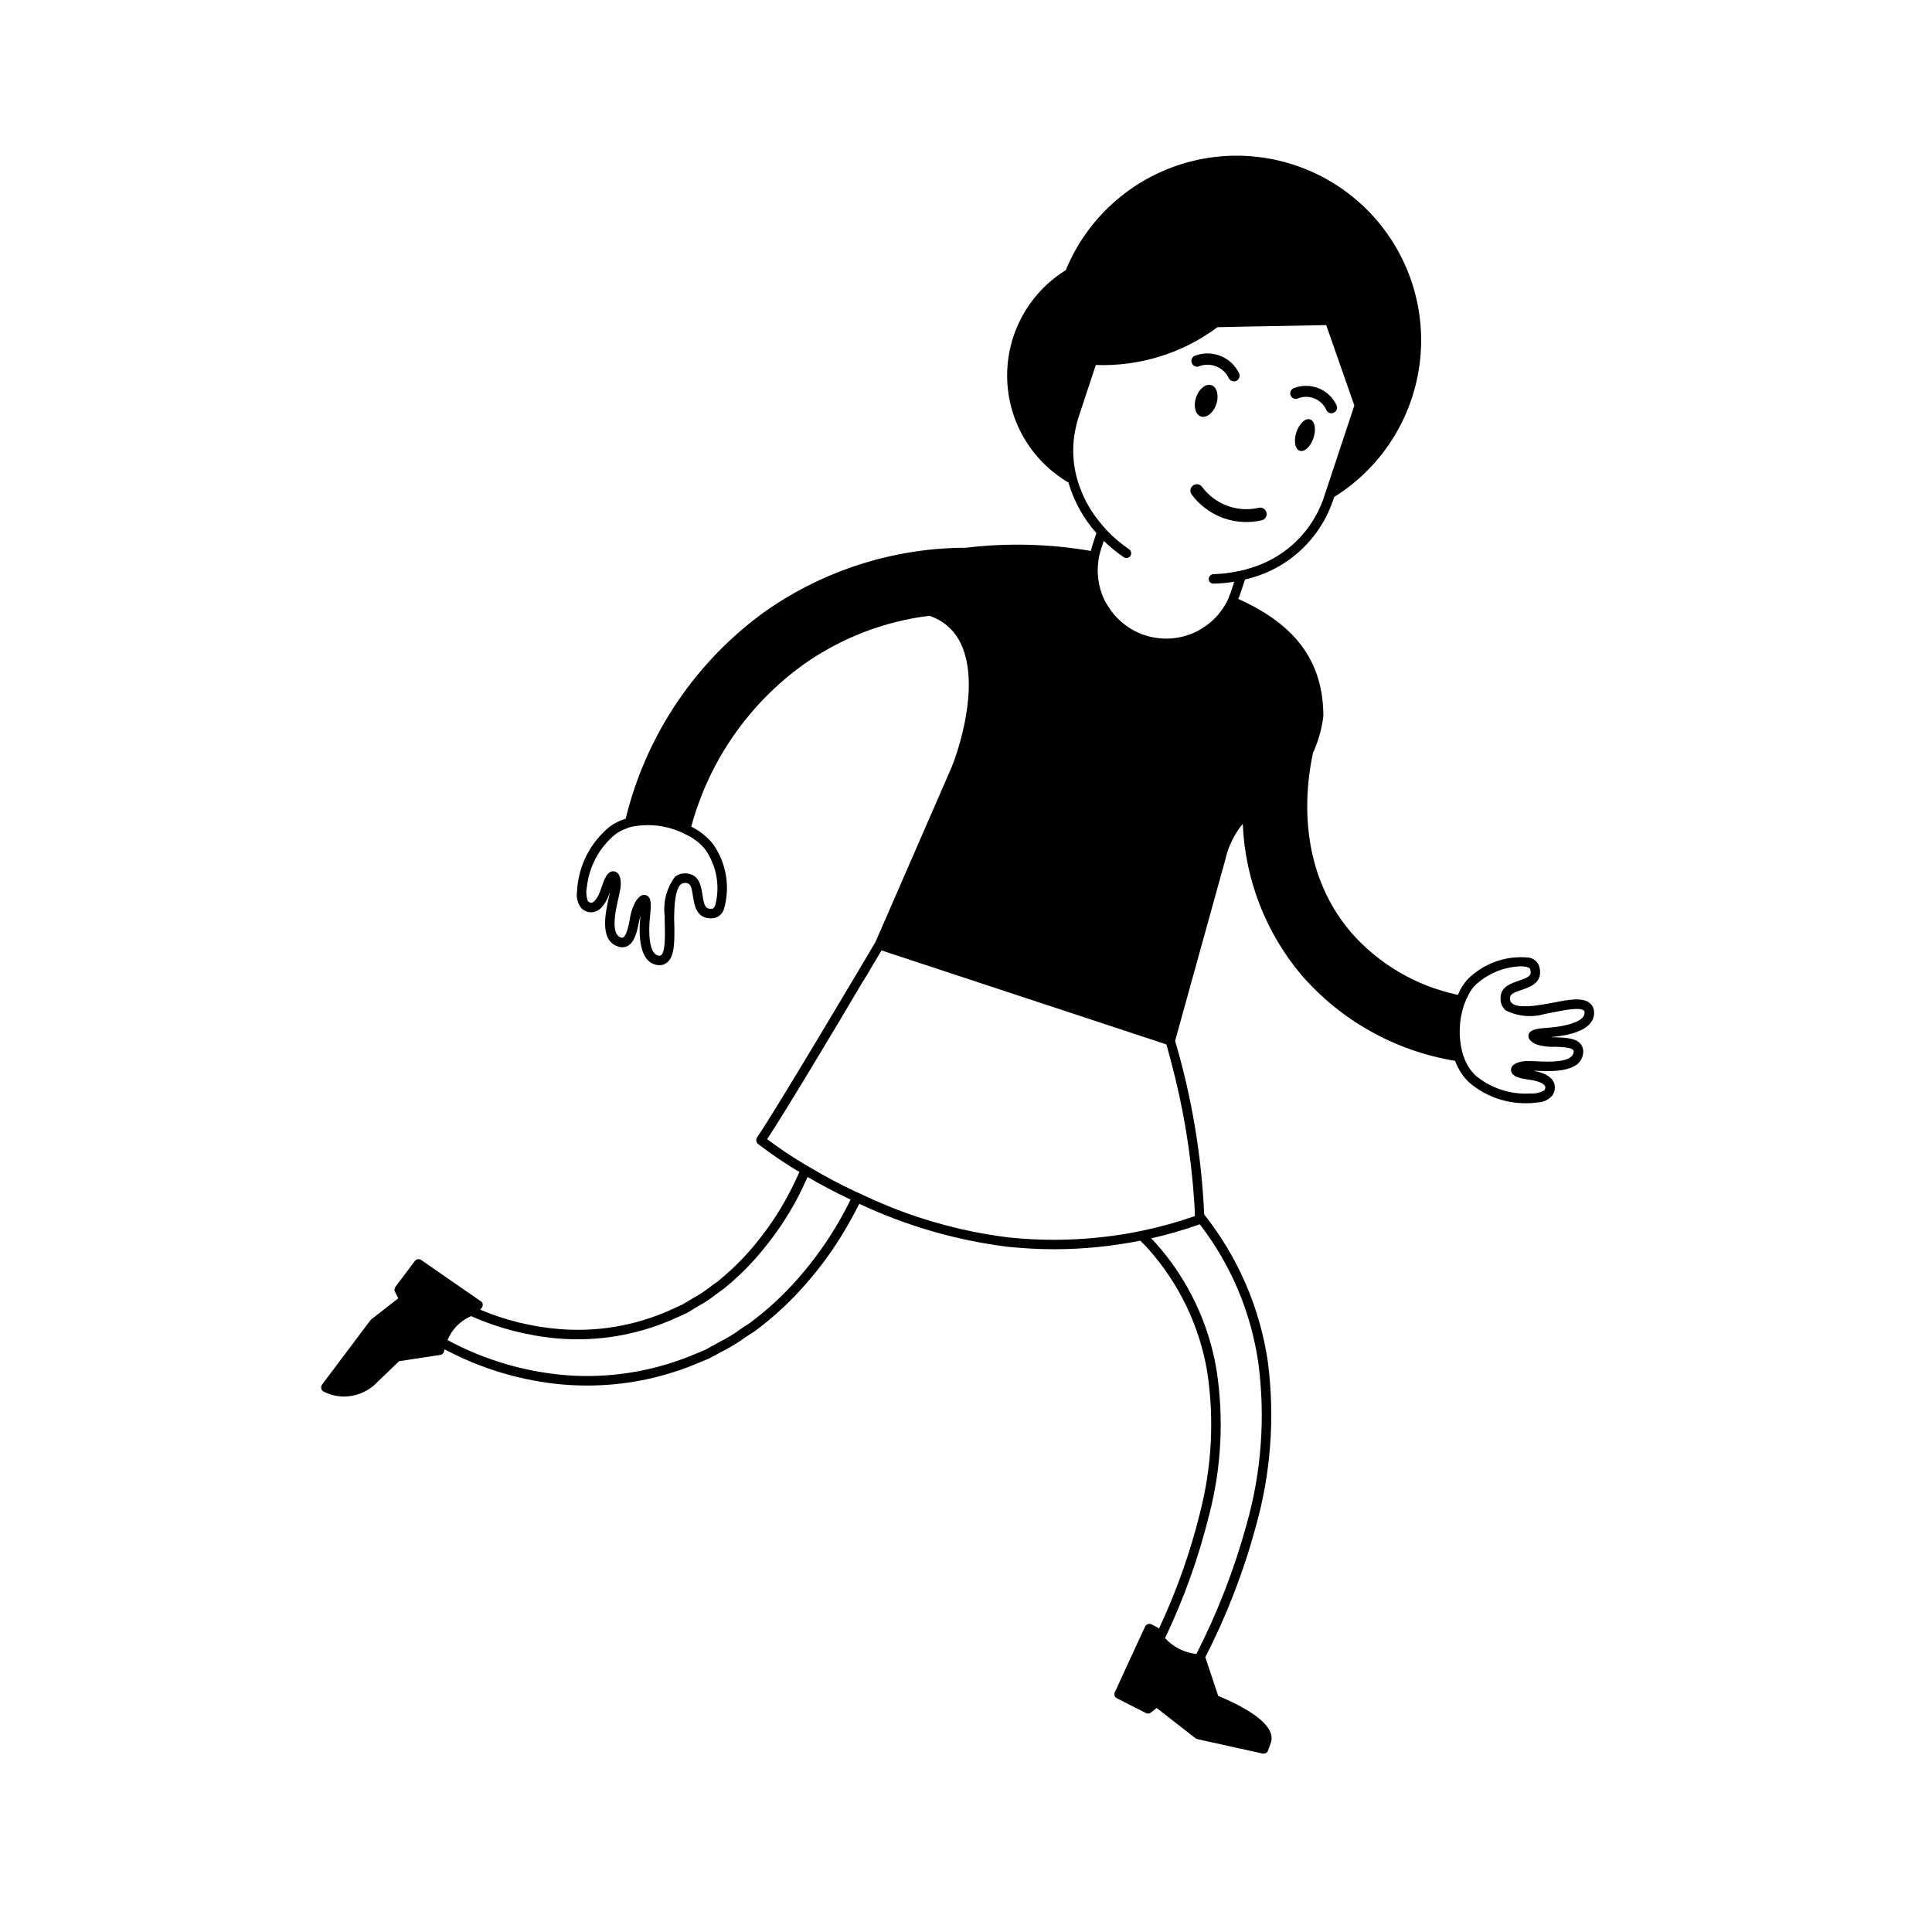 <?xml version="1.0" encoding="UTF-8"?>
<!-- Uploaded to: ICON Repo, www.iconrepo.com, Generator: ICON Repo Mixer Tools -->
<svg fill="#000000" width="800px" height="800px" version="1.1" viewBox="144 144 512 512" xmlns="http://www.w3.org/2000/svg">
 <g>
  <path d="m491.18 255.14c-1.258-0.402-2.871 1.109-3.629 3.426-0.758 2.316-0.352 4.484 0.906 4.887 1.211 0.453 2.871-1.109 3.629-3.375 0.758-2.32 0.352-4.535-0.906-4.938z"/>
  <path d="m460.95 249.35c-0.754 2.266-0.152 4.535 1.309 5.039 1.512 0.453 3.324-1.008 4.082-3.273 0.754-2.316 0.152-4.586-1.309-5.039-1.461-0.508-3.273 0.953-4.082 3.273z"/>
  <path d="m467.55 281.04c0.309 0.141 0.629 0.258 0.957 0.355 3.168 1.066 6.566 1.238 9.824 0.5 0.445-0.094 0.836-0.363 1.082-0.746 0.246-0.387 0.324-0.852 0.223-1.297-0.098-0.445-0.375-0.832-0.762-1.07-0.387-0.242-0.855-0.316-1.297-0.211-2.773 0.637-5.668 0.449-8.332-0.535-2.668-0.984-4.988-2.723-6.684-5.008-0.27-0.371-0.68-0.617-1.133-0.684-0.457-0.066-0.918 0.055-1.285 0.332-0.359 0.266-0.602 0.668-0.668 1.113-0.066 0.441 0.047 0.895 0.316 1.258 1.984 2.672 4.668 4.746 7.758 5.992z"/>
  <path d="m487.8 249.65c2.922-1.27 6.324 0.031 7.656 2.922 0.23 0.578 0.789 0.957 1.41 0.957 0.195-0.008 0.383-0.059 0.555-0.148 0.363-0.148 0.648-0.434 0.801-0.793s0.152-0.762 0.008-1.125c-1.941-4.262-6.856-6.289-11.238-4.633-0.375 0.105-0.695 0.355-0.887 0.695-0.191 0.34-0.238 0.746-0.129 1.121 0.105 0.375 0.359 0.691 0.703 0.883 0.34 0.188 0.746 0.23 1.121 0.121z"/>
  <path d="m461.6 241.14c3.051-1.27 6.559 0.055 8.012 3.019 0.25 0.555 0.801 0.906 1.41 0.906 0.188-0.012 0.375-0.047 0.555-0.102 0.777-0.332 1.137-1.234 0.805-2.012-2.055-4.312-7.047-6.363-11.539-4.738-0.797 0.219-1.27 1.035-1.062 1.836s1.02 1.285 1.82 1.09z"/>
  <path d="m566.45 412.38c0.035-0.988-0.395-1.941-1.16-2.57-1.965-1.613-5.844-0.855-9.621-0.102-0.906 0.152-1.762 0.352-2.57 0.453-2.066 0.352-6.852 1.109-8.414-0.301-0.41-0.344-0.602-0.883-0.504-1.41 0-1.008 1.008-1.41 3.074-2.117 2.016-0.707 4.887-1.664 4.887-4.637v0.004c0-0.512-0.066-1.02-0.203-1.512-0.383-1.289-1.484-2.238-2.82-2.418-6.004-0.617-11.969 1.512-16.223 5.793-1.086 1.195-1.938 2.578-2.519 4.082-10.977-2.297-20.914-8.098-28.312-16.523-14.812-17.332-11.992-39.145-10.078-47.66 1.402-3.086 2.32-6.363 2.723-9.727-0.051-16.879-10.176-25.391-22.57-31.035 0.199-0.344 0.352-0.719 0.453-1.105l1.359-4.031c10.805-2.414 19.594-10.25 23.227-20.707l0.402-1.16c13.27-8.273 21.785-22.395 22.91-37.996 1.125-15.598-5.273-30.793-17.223-40.887-11.945-10.094-27.996-13.867-43.188-10.152-15.195 3.711-27.695 14.465-33.637 28.93-9.789 6.07-15.684 16.82-15.539 28.34 0.145 11.516 6.305 22.113 16.242 27.938 1.449 4.957 3.977 9.535 7.406 13.398l-1.109 3.426v0.004c-0.141 0.43-0.258 0.867-0.352 1.309-10.918-1.887-22.051-2.176-33.051-0.855-18.973 0.039-37.484 5.875-53.051 16.727-18.422 13.199-31.547 32.52-37.031 54.512-0.055 0.18-0.09 0.363-0.098 0.555-1.559 0.465-3.027 1.195-4.332 2.164-5.191 4.262-8.324 10.523-8.617 17.23-0.246 1.566 0.195 3.164 1.211 4.383 0.906 0.914 2.238 1.262 3.477 0.91 1.664-0.453 2.973-2.168 4.031-5.141-0.051 0.203-0.102 0.453-0.152 0.758-1.008 4.434-2.719 11.891 2.215 13.551 0.883 0.359 1.883 0.305 2.723-0.152 1.812-1.059 2.418-3.828 2.973-6.551 0.102-0.504 0.25-0.957 0.352-1.461-0.504 4.586-0.555 12.293 4.383 13.098v0.004c0.215 0.043 0.434 0.059 0.656 0.051 0.754 0.004 1.488-0.262 2.062-0.758 1.965-1.711 1.914-5.691 1.863-9.621-0.051-0.957-0.051-1.863-0.051-2.672 0.051-2.117 0.152-7.102 1.863-8.465l0.004 0.004c0.301-0.191 0.648-0.297 1.008-0.305 0.168-0.004 0.34 0.012 0.504 0.051 1.008 0.203 1.309 1.309 1.613 3.527 0.402 2.469 0.957 6.144 5.289 5.793 1.363-0.16 2.508-1.105 2.922-2.418 1.707-5.902 0.633-12.266-2.922-17.281-1.566-1.918-3.523-3.484-5.746-4.582 4.695-17.348 15.23-32.543 29.828-43.027 9.855-6.953 21.277-11.367 33.25-12.848 3.816 1.223 6.922 4.031 8.516 7.711 5.039 11.082-1.008 28.867-2.871 33.051l-19.949 45.797-0.004-0.004c-0.039 0.047-0.074 0.098-0.102 0.152-1.766 3.023-26.652 44.992-31.238 51.539h0.004c-0.355 0.555-0.246 1.285 0.25 1.715 3.512 2.699 7.18 5.188 10.984 7.453-0.906 1.965-1.863 4.031-2.922 5.996-2.375 4.461-5.176 8.68-8.363 12.598-3.102 3.863-6.617 7.375-10.48 10.477-0.707 0.453-1.359 0.957-2.016 1.461-1.301 1.016-2.684 1.926-4.129 2.723l-3.125 1.863-3.426 1.562c-9.141 4.051-19.152 5.75-29.121 4.938-7.231-0.586-14.324-2.32-21.008-5.141l0.402-0.504c0.199-0.277 0.289-0.617 0.254-0.957-0.043-0.344-0.25-0.645-0.555-0.805l-15.719-10.883c-0.262-0.199-0.586-0.281-0.91-0.234-0.32 0.047-0.609 0.223-0.805 0.484l-5.188 6.902c-0.266 0.391-0.285 0.902-0.051 1.312l0.855 1.66-7.152 5.594c-0.102 0.051-0.152 0.152-0.25 0.25l-12.797 17.027h-0.004c-0.211 0.309-0.285 0.695-0.199 1.059 0.062 0.367 0.312 0.672 0.656 0.809 1.668 0.852 3.516 1.301 5.391 1.309 2.856-0.023 5.613-1.039 7.809-2.871l6.75-6.5 10.883-1.66c0.535-0.066 0.965-0.477 1.059-1.008 0-0.051 0.051-0.203 0.102-0.504h-0.004c9.023 4.82 18.863 7.914 29.02 9.117 2.945 0.344 5.906 0.512 8.867 0.504 9.527 0 18.965-1.812 27.812-5.34l4.383-1.812 4.031-2.168c2.019-1.043 3.957-2.238 5.793-3.578 0.703-0.453 1.461-0.957 2.266-1.461 5.004-3.699 9.582-7.941 13.656-12.645 4.062-4.617 7.66-9.633 10.73-14.961 1.211-2.066 2.316-4.133 3.375-6.195v-0.004c12.418 5.84 25.68 9.684 39.297 11.387 4.031 0.402 8.16 0.656 12.242 0.656 7.699-0.004 15.375-0.762 22.922-2.269 0.805 0.754 1.562 1.562 2.266 2.367h0.004c8.078 9.125 13.438 20.328 15.465 32.344 1.891 12.48 1.238 25.215-1.914 37.434-2.613 10.559-6.258 20.836-10.883 30.684-0.102-0.168-0.262-0.297-0.453-0.352l-1.512-0.805v-0.004c-0.297-0.141-0.641-0.16-0.957-0.051-0.332 0.102-0.605 0.34-0.754 0.656l-8.012 17.383c-0.145 0.285-0.164 0.617-0.062 0.922 0.105 0.305 0.328 0.551 0.617 0.688l7.707 3.93h0.004c0.426 0.207 0.938 0.148 1.309-0.148l1.512-1.207 10.277 8.008c0.145 0.121 0.316 0.211 0.504 0.25l17.332 3.828h0.25v0.004c0.52 0.012 0.988-0.316 1.16-0.809l0.754-2.117c1.812-5.59-10.328-10.883-13.957-12.344l-3.426-10.277c5.644-11.004 10.117-22.57 13.352-34.508 4.023-14.211 5.121-29.086 3.227-43.73-2.086-14.293-7.906-27.781-16.879-39.098-0.691-15.59-3.281-31.035-7.707-45.996l13.301-48.012v-0.004c0.781-3.488 2.371-6.75 4.633-9.52 0.598 14.699 6.055 28.789 15.52 40.051 10.508 12.121 24.93 20.176 40.758 22.773 0.77 2.156 2.027 4.106 3.676 5.691 4.211 3.637 9.605 5.606 15.168 5.543 0.977 0.016 1.953-0.055 2.922-0.199 1.586-0.012 3.082-0.734 4.078-1.969 0.672-1.039 0.77-2.348 0.254-3.473-0.707-1.461-2.469-2.418-5.34-2.973h0.402c4.484 0.199 11.992 0.555 12.746-4.484 0.168-0.926-0.07-1.883-0.656-2.621-1.359-1.609-4.133-1.664-6.852-1.766v0.004c-0.352 0.008-0.707-0.012-1.059-0.051 7.457-0.605 11.539-2.871 11.488-6.449zm-130.64-122.93 0.707-2.117h-0.004c1.637 1.594 3.406 3.043 5.289 4.332 0.586 0.391 1.375 0.234 1.766-0.352 0.387-0.582 0.23-1.371-0.355-1.762-2.094-1.426-4.035-3.062-5.793-4.887-0.656-0.703-1.309-1.461-1.914-2.215v-0.004c-2.211-2.664-3.965-5.676-5.188-8.914-1.93-4.953-2.402-10.355-1.359-15.57 0.211-1.141 0.5-2.269 0.855-3.375l4.586-13.855h-0.004c5.465 0.191 10.926-0.488 16.176-2.016 5.793-1.684 11.234-4.398 16.07-8.008l7.305-0.152 21.512-0.402 7.457 21.312-8.16 24.586v-0.004c-0.172 0.551-0.375 1.09-0.605 1.613-3.449 8.359-10.574 14.645-19.297 17.027-0.934 0.32-1.895 0.555-2.871 0.707-2.121 0.461-4.281 0.711-6.449 0.758-0.68 0.055-1.207 0.625-1.207 1.309-0.004 0.328 0.133 0.645 0.371 0.875 0.234 0.227 0.559 0.348 0.887 0.332h0.051c1.824-0.035 3.641-0.203 5.441-0.504l-0.855 2.672c-0.09 0.297-0.207 0.586-0.355 0.855-0.121 0.398-0.27 0.785-0.453 1.16-0.152 0.383-0.34 0.754-0.555 1.109-3.106 5.566-8.91 9.09-15.285 9.273-6.371 0.188-12.371-2.992-15.797-8.367-0.352-0.504-0.605-1.008-0.906-1.512h-0.004c-1.027-2.012-1.66-4.199-1.863-6.449v-0.051c-0.051-0.555-0.102-1.109-0.102-1.715v0.004c0.004-0.742 0.055-1.484 0.152-2.219 0.051-0.402 0.102-0.855 0.152-1.258 0.102-0.402 0.199-0.754 0.301-1.16zm-104.89 79.703c3 4.297 3.961 9.695 2.621 14.762-0.102 0.25-0.402 0.906-0.805 0.906-1.762 0.148-2.117-0.656-2.57-3.629-0.352-2.266-0.754-5.039-3.629-5.641-1.262-0.277-2.582-0.004-3.629 0.754-2.227 2.973-3.223 6.691-2.769 10.379 0 0.855 0 1.812 0.051 2.769 0.051 2.672 0.102 6.75-0.957 7.656v0.004c-0.207 0.145-0.461 0.199-0.707 0.152-2.469-0.402-2.769-5.844-2.266-10.328 0.301-3.172 0.453-5.141-1.008-5.691-0.18-0.066-0.367-0.098-0.555-0.102-1.008 0-1.762 1.059-2.117 1.562v-0.004c-0.887 1.5-1.449 3.164-1.664 4.887-0.352 1.863-0.906 4.383-1.762 4.836-0.051 0.051-0.203 0.152-0.656 0-2.769-0.957-1.359-7.254-0.555-10.629 0.199-0.906 0.352-1.664 0.453-2.215 0.301-1.914 0.102-4.234-1.512-4.633-1.965-0.504-2.922 2.617-3.375 3.93-1.16 3.68-2.316 4.234-2.621 4.332-0.102 0.051-0.504 0.152-1.109-0.402l0.004-0.004c-0.438-1.211-0.523-2.519-0.25-3.777 0.594-5.41 3.266-10.379 7.453-13.855 0.84-0.648 1.773-1.156 2.773-1.512 0.391-0.18 0.793-0.332 1.207-0.453 0.398-0.105 0.801-0.191 1.211-0.25 4.07-0.68 8.25-0.172 12.043 1.461 0.398 0.152 0.785 0.34 1.156 0.555 0.383 0.152 0.754 0.34 1.109 0.555 1.719 0.875 3.231 2.113 4.434 3.625zm35.266 98.797c-3.016 5.195-6.523 10.09-10.48 14.609-3.934 4.543-8.359 8.633-13.199 12.191-0.754 0.453-1.461 0.957-2.215 1.461-1.746 1.289-3.602 2.418-5.543 3.379l-3.93 2.168-4.281 1.762c-8.566 3.387-17.695 5.129-26.906 5.137-2.844 0.008-5.688-0.16-8.512-0.504-9.988-1.184-19.664-4.246-28.516-9.016 1.16-2.859 3.406-5.141 6.246-6.348 7.344 3.25 15.176 5.258 23.176 5.941 10.395 0.836 20.836-0.93 30.379-5.137l3.578-1.609 3.176-1.914-0.004-0.004c1.566-0.836 3.047-1.816 4.434-2.922 0.656-0.453 1.258-0.957 2.016-1.461 4.039-3.227 7.707-6.894 10.934-10.934 3.301-4.043 6.203-8.395 8.664-12.996 1.008-1.914 1.914-3.879 2.82-5.844 3.375 1.965 7.203 4.031 11.387 5.996-0.953 2.012-2.062 4.027-3.223 6.043zm108.17 80.055c-3.25 11.863-7.707 23.359-13.301 34.312-3.188-0.34-6.141-1.828-8.312-4.184 4.996-10.457 8.914-21.395 11.688-32.648 3.269-12.543 3.938-25.625 1.965-38.441-2.082-12.477-7.652-24.109-16.07-33.551-0.402-0.453-0.809-0.855-1.258-1.309v-0.004c4.367-0.988 8.672-2.231 12.895-3.727 8.266 10.73 13.613 23.418 15.52 36.828 1.879 14.305 0.816 28.844-3.125 42.723zm-13.855-85.293c0.102 1.609 0.152 2.82 0.152 3.578-0.109 0.055-0.23 0.09-0.352 0.098-4.32 1.504-8.73 2.731-13.203 3.68l-3.023 0.605h0.004c-10.816 1.977-21.863 2.398-32.797 1.258-13.332-1.648-26.309-5.426-38.441-11.184-0.805-0.352-1.562-0.703-2.316-1.059h-0.004c-3.93-1.836-7.762-3.871-11.484-6.098-0.754-0.402-1.461-0.809-2.168-1.258-3.301-1.98-6.496-4.133-9.57-6.449 4.434-6.652 18.035-29.32 25.543-42.066 0.605-0.957 1.16-1.766 1.613-2.621h-0.004c0.031 0 0.051-0.023 0.051-0.051v-0.051c1.41-2.367 2.519-4.234 3.125-5.238l0.102 0.051 74.969 24.738 0.402 0.152c0.199 0.605 0.352 1.211 0.504 1.812 0.203 0.754 0.402 1.512 0.605 2.215h-0.004c3.359 12.387 5.469 25.078 6.297 37.887zm93.91-46.352c-3.125 0.203-5.039 0.453-5.34 1.914-0.25 1.359 1.258 2.066 1.863 2.418 1.621 0.559 3.332 0.797 5.039 0.707 1.812 0.051 4.332 0.152 4.938 0.855 0.051 0.051 0.203 0.203 0.102 0.656-0.402 2.769-6.75 2.519-10.125 2.32-0.855 0-1.613-0.051-2.219-0.051-1.863 0.051-4.133 0.656-4.231 2.269-0.102 2.016 3.074 2.418 4.383 2.621 3.727 0.453 4.484 1.461 4.637 1.762 0.051 0.102 0.203 0.402-0.152 1.109v-0.008c-1.137 0.641-2.43 0.938-3.731 0.859-5.285 0.316-10.492-1.395-14.559-4.789-1.023-0.984-1.859-2.144-2.469-3.426-0.215-0.422-0.402-0.859-0.555-1.309-0.195-0.438-0.348-0.895-0.453-1.359-1.059-4.102-0.918-8.422 0.402-12.445 0.152-0.402 0.301-0.805 0.453-1.16 0.133-0.422 0.32-0.828 0.555-1.207 0.449-1.031 1.062-1.984 1.812-2.824 3.289-3.168 7.629-5.012 12.191-5.188 0.527-0.008 1.051 0.043 1.562 0.152 0.555 0.152 0.957 0.352 1.008 0.605 0.453 1.66-0.203 2.117-3.074 3.074-2.117 0.754-4.734 1.609-4.785 4.484v-0.004c-0.098 1.277 0.402 2.527 1.359 3.375 3.254 1.625 7 1.949 10.48 0.906 0.805-0.148 1.715-0.301 2.672-0.504 2.57-0.504 6.449-1.258 7.508-0.402 0.102 0.051 0.25 0.152 0.25 0.605 0.051 2.418-5.09 3.629-9.523 3.981z"/>
 </g>
</svg>